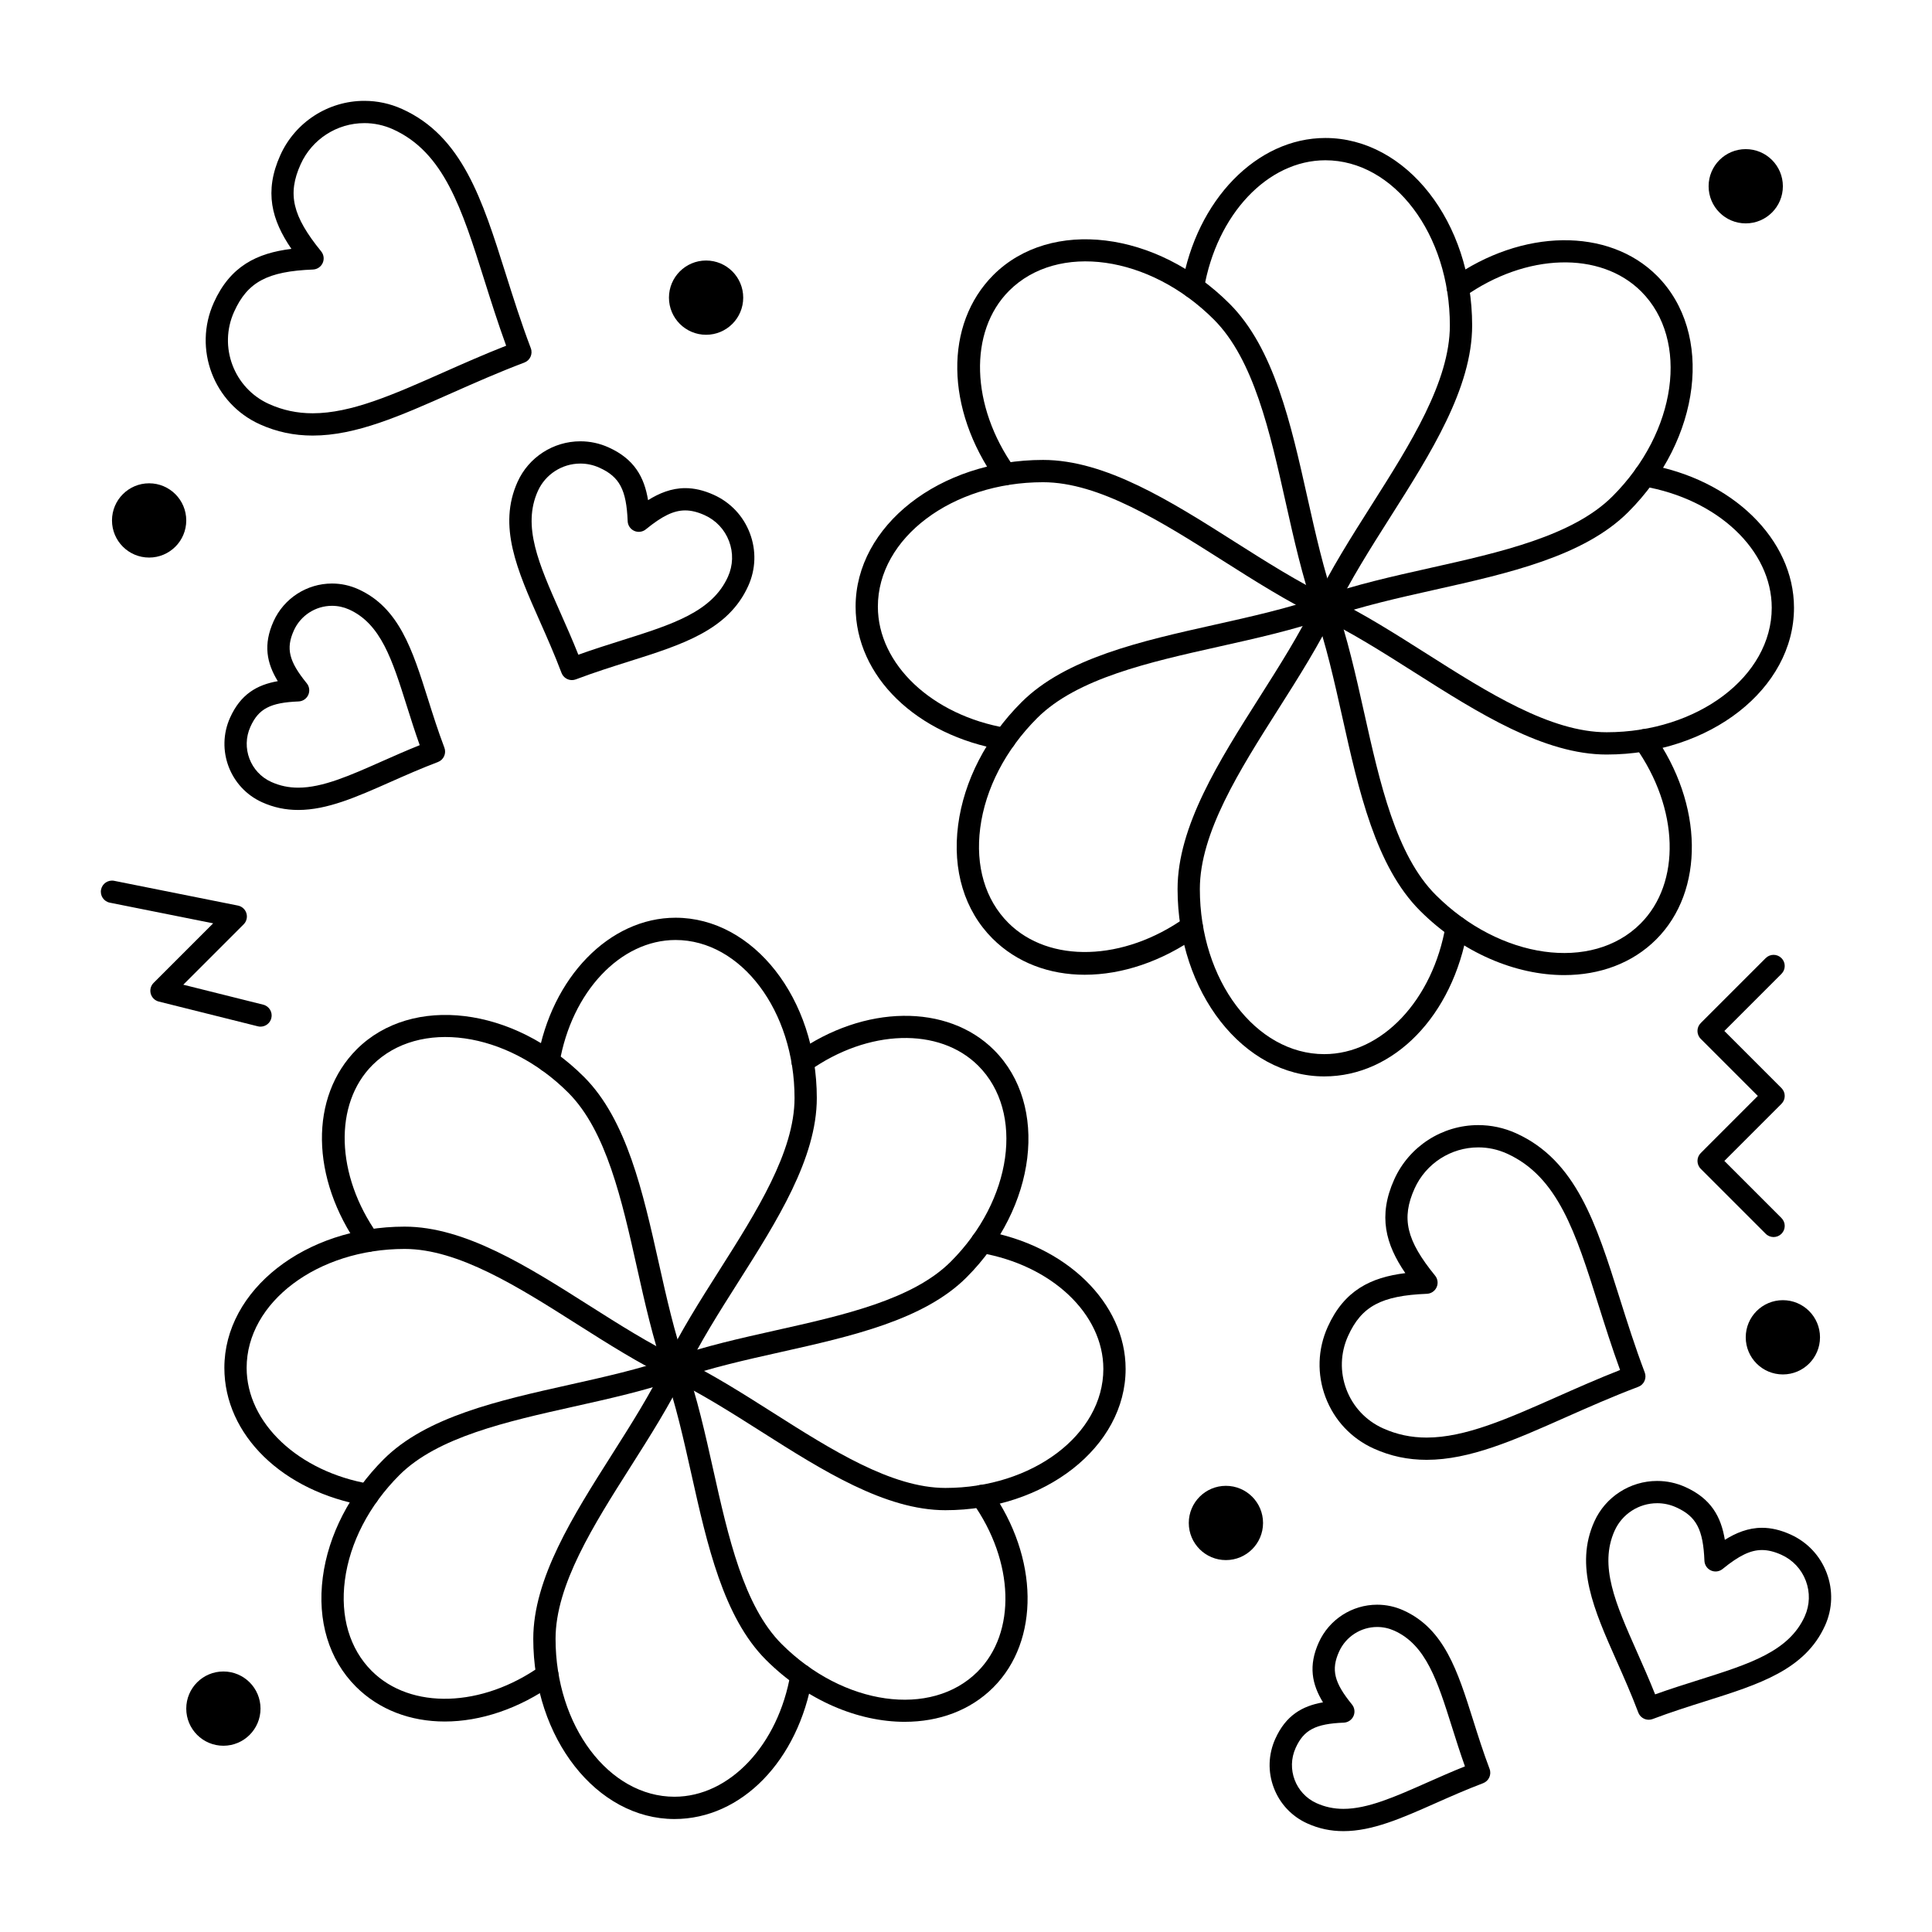 <?xml version="1.0" encoding="UTF-8"?>
<!-- Uploaded to: ICON Repo, www.iconrepo.com, Generator: ICON Repo Mixer Tools -->
<svg fill="#000000" width="800px" height="800px" version="1.1" viewBox="144 144 512 512" xmlns="http://www.w3.org/2000/svg">
 <g>
  <path d="m193.36 281.92c0 5.434-4.406 9.84-9.84 9.84-5.438 0-9.84-4.406-9.84-9.84 0-5.434 4.402-9.84 9.84-9.84 5.434 0 9.84 4.406 9.84 9.84"/>
  <path d="m340.96 222.88c0 5.434-4.402 9.84-9.84 9.84-5.434 0-9.84-4.406-9.84-9.84s4.406-9.84 9.84-9.84c5.438 0 9.84 4.406 9.84 9.84"/>
  <path d="m616.48 193.36c0 5.434-4.406 9.84-9.84 9.84-5.438 0-9.84-4.406-9.84-9.84 0-5.438 4.402-9.84 9.84-9.84 5.434 0 9.84 4.402 9.84 9.84"/>
  <path d="m213.04 596.8c0 5.434-4.406 9.84-9.84 9.84-5.438 0-9.84-4.406-9.84-9.84 0-5.438 4.402-9.84 9.84-9.84 5.434 0 9.84 4.402 9.84 9.84"/>
  <path d="m614.02 471.83c-0.754 0-1.512-0.289-2.086-0.863l-17.219-17.219c-1.152-1.152-1.152-3.023 0-4.176l15.129-15.137-15.133-15.133c-1.152-1.152-1.152-3.023 0-4.176l17.219-17.219c1.152-1.152 3.019-1.152 4.176 0 1.152 1.152 1.152 3.023 0 4.176l-15.133 15.133 15.133 15.133c1.152 1.152 1.152 3.023 0 4.176l-15.133 15.133 15.133 15.133c1.152 1.152 1.152 3.023 0 4.176-0.574 0.574-1.332 0.863-2.086 0.863z"/>
  <path d="m213.04 416.07c-0.238 0-0.477-0.027-0.719-0.09l-26.242-6.559c-1.031-0.258-1.844-1.051-2.129-2.074-0.285-1.023 0.004-2.125 0.758-2.875l15.781-15.781-27.391-5.477c-1.598-0.32-2.637-1.875-2.316-3.473 0.32-1.598 1.879-2.633 3.473-2.316l32.801 6.559c1.066 0.215 1.93 0.996 2.246 2.039 0.316 1.043 0.031 2.172-0.738 2.941l-15.992 15.992 21.184 5.293c1.582 0.395 2.543 1.996 2.148 3.578-0.336 1.348-1.539 2.242-2.863 2.242z"/>
  <path d="m295.57 324.23c-1.191 0-2.316-0.727-2.762-1.906-1.848-4.883-3.84-9.379-5.766-13.727-5.992-13.516-11.168-25.188-5.879-36.906 2.945-6.523 9.473-10.742 16.637-10.742 2.59 0 5.109 0.543 7.488 1.617 6.769 3.055 9.453 7.82 10.457 13.984 2.902-1.824 6.18-3.191 9.844-3.191 2.441 0 4.918 0.582 7.566 1.777 4.445 2.004 7.844 5.621 9.57 10.18 1.727 4.559 1.574 9.512-0.43 13.953-5.285 11.715-17.457 15.559-31.555 20.004-4.543 1.434-9.242 2.918-14.129 4.766-0.344 0.129-0.695 0.191-1.043 0.191zm2.231-57.379c-4.848 0-9.266 2.852-11.258 7.266-4.203 9.312 0.254 19.363 5.894 32.086 1.602 3.609 3.246 7.32 4.832 11.305 4.043-1.449 7.922-2.672 11.695-3.863 13.27-4.188 23.75-7.496 27.949-16.805 1.355-3.004 1.457-6.352 0.289-9.434s-3.469-5.531-6.477-6.887c-1.871-0.844-3.555-1.254-5.141-1.254-3.031 0-6.055 1.453-10.434 5.019-0.867 0.707-2.059 0.859-3.078 0.402-1.02-0.461-1.691-1.457-1.734-2.574-0.332-8.316-2.148-11.758-7.484-14.164-1.605-0.73-3.309-1.098-5.055-1.098z"/>
  <path d="m226.88 259.43c-4.984 0-9.566-0.977-14.012-2.981-12.258-5.531-17.73-20-12.203-32.258 4.363-9.672 11.391-13.105 20.562-14.238-5.223-7.625-7.297-15.168-2.934-24.84 3.941-8.742 12.68-14.387 22.258-14.387 3.465 0 6.832 0.727 10.008 2.16 15.945 7.191 21.258 24.027 27.41 43.52 2.016 6.387 4.098 12.988 6.703 19.875 0.578 1.523-0.191 3.227-1.719 3.805-6.879 2.602-13.199 5.402-19.312 8.113-13.582 6.027-25.316 11.23-36.762 11.23zm13.672-82.801c-7.266 0-13.891 4.281-16.879 10.91-3.559 7.887-2.184 13.711 5.438 23.074 0.707 0.867 0.863 2.059 0.402 3.078-0.461 1.02-1.457 1.691-2.574 1.734-12.066 0.48-17.34 3.305-20.898 11.191-4.191 9.289-0.043 20.258 9.25 24.449 3.668 1.652 7.457 2.457 11.586 2.457 10.195 0 21.402-4.969 34.379-10.723 5.375-2.383 10.906-4.836 16.879-7.184-2.195-6.039-4.019-11.82-5.793-17.438-5.961-18.891-10.668-33.809-24.207-39.918-2.41-1.082-4.961-1.633-7.582-1.633z"/>
  <path d="m223.04 358.65c-3.402 0-6.535-0.668-9.578-2.039-8.523-3.844-12.328-13.906-8.484-22.43 2.785-6.172 7.082-8.688 12.637-9.664-2.941-4.812-3.902-9.699-1.117-15.871 2.742-6.074 8.816-10.004 15.48-10.004 2.41 0 4.75 0.504 6.961 1.504 10.836 4.887 14.371 16.09 18.465 29.062 1.312 4.16 2.668 8.461 4.363 12.934 0.277 0.73 0.25 1.543-0.07 2.258-0.32 0.715-0.914 1.27-1.645 1.547-4.465 1.691-8.582 3.516-12.562 5.277-8.992 3.984-16.754 7.426-24.449 7.426zm8.938-54.102c-4.344 0-8.309 2.562-10.098 6.523-2.156 4.781-1.328 8.188 3.414 14.008 0.707 0.867 0.859 2.059 0.402 3.078-0.461 1.02-1.457 1.691-2.574 1.734-7.504 0.301-10.605 1.93-12.762 6.711-2.508 5.555-0.023 12.117 5.531 14.621 2.262 1.02 4.598 1.516 7.148 1.516 6.445 0 13.676-3.203 22.047-6.918 3.242-1.438 6.574-2.914 10.145-4.344-1.293-3.629-2.391-7.109-3.461-10.5-3.816-12.098-6.832-21.652-15.262-25.457-1.441-0.645-2.969-0.973-4.531-0.973z"/>
  <path d="m478.72 547.6c0 5.438-4.406 9.84-9.84 9.84s-9.84-4.402-9.84-9.84c0-5.434 4.406-9.84 9.84-9.84s9.84 4.406 9.84 9.84"/>
  <path d="m626.32 498.4c0 5.434-4.406 9.84-9.84 9.84-5.438 0-9.84-4.406-9.84-9.84 0-5.434 4.402-9.84 9.84-9.84 5.434 0 9.84 4.406 9.84 9.84"/>
  <path d="m580.93 599.75c-1.191 0-2.316-0.727-2.762-1.906-1.848-4.883-3.84-9.379-5.769-13.73-5.992-13.516-11.168-25.188-5.879-36.906 2.941-6.527 9.477-10.742 16.637-10.742 2.594 0 5.109 0.543 7.488 1.617 6.773 3.055 9.453 7.816 10.457 13.988 2.902-1.824 6.18-3.191 9.844-3.191 2.438 0 4.914 0.582 7.566 1.777 4.445 2.004 7.848 5.621 9.574 10.18 1.727 4.559 1.574 9.516-0.43 13.953-5.285 11.715-17.457 15.559-31.555 20.004-4.543 1.434-9.242 2.918-14.129 4.766-0.344 0.129-0.695 0.191-1.043 0.191zm2.227-57.383c-4.848 0-9.266 2.852-11.258 7.266-4.203 9.312 0.254 19.363 5.894 32.086 1.602 3.609 3.246 7.324 4.832 11.305 4.043-1.449 7.922-2.672 11.695-3.863 13.27-4.188 23.75-7.496 27.949-16.805 1.355-3.004 1.457-6.352 0.289-9.438-1.168-3.082-3.469-5.531-6.477-6.887-1.871-0.844-3.555-1.254-5.141-1.254-3.031 0-6.055 1.453-10.434 5.019-0.867 0.707-2.059 0.863-3.078 0.402-1.02-0.461-1.691-1.457-1.738-2.574-0.332-8.316-2.148-11.758-7.481-14.164-1.602-0.727-3.305-1.094-5.055-1.094z"/>
  <path d="m522.08 530.87c-4.984 0-9.566-0.977-14.012-2.981-5.938-2.676-10.477-7.508-12.781-13.602-2.305-6.094-2.102-12.719 0.578-18.656 4.363-9.672 11.391-13.105 20.562-14.242-5.223-7.625-7.297-15.168-2.934-24.84 3.941-8.738 12.68-14.387 22.262-14.387 3.461 0 6.828 0.727 10.008 2.16 15.945 7.191 21.258 24.027 27.41 43.52 2.016 6.387 4.098 12.988 6.703 19.875 0.277 0.73 0.25 1.543-0.07 2.258-0.32 0.715-0.914 1.27-1.645 1.547-6.879 2.602-13.199 5.402-19.312 8.113-13.586 6.031-25.324 11.234-36.77 11.234zm13.676-82.801c-7.266 0-13.891 4.281-16.879 10.91-3.559 7.887-2.188 13.711 5.438 23.074 0.707 0.867 0.863 2.059 0.402 3.078-0.461 1.02-1.457 1.691-2.574 1.738-12.066 0.48-17.34 3.305-20.895 11.191-2.031 4.5-2.184 9.52-0.438 14.141s5.188 8.281 9.684 10.312c3.668 1.652 7.457 2.457 11.586 2.457 10.195 0 21.402-4.969 34.379-10.723 5.375-2.383 10.91-4.836 16.879-7.184-2.195-6.039-4.019-11.824-5.793-17.441-5.961-18.891-10.668-33.809-24.207-39.918-2.41-1.086-4.961-1.637-7.582-1.637z"/>
  <path d="m500.03 629.27c-3.406 0-6.539-0.668-9.578-2.039-4.129-1.863-7.285-5.223-8.887-9.457-1.605-4.238-1.461-8.844 0.402-12.973 2.785-6.172 7.082-8.688 12.637-9.664-2.941-4.812-3.902-9.699-1.117-15.871 2.742-6.078 8.816-10.004 15.477-10.004 2.406 0 4.75 0.504 6.961 1.504 10.836 4.887 14.371 16.09 18.465 29.062 1.312 4.16 2.668 8.461 4.359 12.934 0.578 1.523-0.191 3.227-1.715 3.805-4.465 1.691-8.582 3.516-12.562 5.277-8.984 3.988-16.746 7.426-24.441 7.426zm8.938-54.102c-4.344 0-8.309 2.562-10.098 6.527-2.156 4.781-1.328 8.188 3.414 14.008 0.707 0.867 0.863 2.059 0.402 3.078-0.461 1.02-1.457 1.691-2.57 1.738-7.504 0.301-10.605 1.93-12.762 6.711-2.508 5.555-0.023 12.117 5.531 14.621 2.262 1.02 4.598 1.516 7.148 1.516 6.445 0 13.676-3.207 22.047-6.918 3.242-1.438 6.574-2.914 10.145-4.344-1.293-3.629-2.391-7.109-3.461-10.5-3.82-12.098-6.832-21.656-15.262-25.457-1.445-0.648-2.973-0.98-4.535-0.98z"/>
  <path d="m495.1 307.88c-0.43 0-0.863-0.094-1.273-0.289-1.469-0.703-2.09-2.469-1.387-3.938 4.133-8.629 9.688-17.379 15.059-25.848 10.191-16.066 20.73-32.676 20.73-47.562 0-24.137-14.801-43.77-32.996-43.77-15.277 0-28.812 14.355-32.18 34.133-0.273 1.609-1.801 2.684-3.406 2.414-1.605-0.273-2.688-1.797-2.414-3.406 3.856-22.625 19.836-39.047 38.004-39.047 21.449 0 38.898 22.285 38.898 49.676 0 16.602-11.008 33.949-21.652 50.723-5.277 8.32-10.738 16.922-14.719 25.234-0.508 1.059-1.562 1.68-2.664 1.68z"/>
  <path d="m495.1 307.88c-1.219 0-2.356-0.758-2.785-1.973-0.543-1.539 0.266-3.223 1.801-3.766 9.012-3.176 19.125-5.441 28.906-7.629 18.574-4.156 37.781-8.457 48.316-18.992 17.047-17.047 20.461-41.391 7.609-54.266-10.801-10.797-30.523-10.215-46.895 1.395-1.332 0.945-3.172 0.629-4.117-0.699-0.941-1.332-0.629-3.172 0.699-4.113 18.73-13.277 41.645-13.594 54.484-0.75 15.148 15.18 11.734 43.266-7.613 62.613-11.746 11.746-31.805 16.234-51.203 20.578-9.613 2.152-19.551 4.375-28.234 7.434-0.312 0.113-0.641 0.168-0.969 0.168z"/>
  <path d="m569.78 343.96c-16.629 0-33.992-11.02-50.777-21.676-8.305-5.269-16.891-10.723-25.18-14.695-1.469-0.707-2.09-2.469-1.383-3.938 0.707-1.473 2.469-2.09 3.938-1.387 8.605 4.129 17.344 9.672 25.789 15.035 16.078 10.203 32.703 20.754 47.617 20.754 24.121 0 43.746-14.801 43.746-32.996 0-15.277-14.355-28.812-34.133-32.18-1.605-0.273-2.688-1.797-2.414-3.406 0.273-1.605 1.797-2.688 3.406-2.414 22.621 3.856 39.039 19.84 39.039 38.004 0 21.449-22.27 38.898-49.648 38.898z"/>
  <path d="m558.55 402.41c-12.867 0-27.016-5.859-38.242-17.07-11.742-11.746-16.223-31.793-20.555-51.18-2.148-9.621-4.371-19.566-7.434-28.258-0.543-1.539 0.266-3.223 1.801-3.766 1.539-0.543 3.223 0.266 3.766 1.805 3.18 9.02 5.441 19.145 7.629 28.934 4.148 18.562 8.434 37.762 18.965 48.289 17.07 17.043 41.414 20.461 54.266 7.613 10.816-10.816 10.23-30.539-1.391-46.895-0.945-1.328-0.633-3.172 0.695-4.117 1.328-0.945 3.172-0.633 4.117 0.695 13.297 18.711 13.613 41.629 0.754 54.488-6.375 6.371-15.035 9.461-24.371 9.461z"/>
  <path d="m494.94 429.26c-21.434 0-38.871-22.273-38.871-49.648 0-16.629 11.02-33.988 21.672-50.777 5.269-8.305 10.723-16.891 14.699-25.18 0.707-1.473 2.469-2.09 3.938-1.387 1.469 0.707 2.09 2.469 1.383 3.938-4.129 8.605-9.672 17.344-15.035 25.793-10.203 16.078-20.754 32.703-20.754 47.613 0 24.121 14.789 43.746 32.969 43.746 15.277 0 28.812-14.355 32.18-34.137 0.273-1.609 1.797-2.688 3.406-2.414 1.605 0.273 2.688 1.797 2.414 3.406-3.914 22.988-19.539 39.047-38 39.047z"/>
  <path d="m431.49 402.32c-9.391 0-18.035-3.188-24.449-9.582-7.445-7.445-10.688-18.137-9.125-30.102 1.523-11.68 7.477-23.227 16.762-32.512 11.746-11.746 31.793-16.223 51.18-20.555 9.617-2.148 19.559-4.371 28.254-7.43 1.539-0.543 3.223 0.266 3.766 1.805 0.543 1.539-0.266 3.223-1.805 3.766-9.023 3.176-19.145 5.438-28.926 7.625-18.562 4.148-37.762 8.438-48.293 18.969-8.371 8.367-13.727 18.703-15.082 29.102-1.32 10.105 1.324 19.043 7.441 25.16 10.828 10.805 30.551 10.223 46.895-1.391 1.332-0.945 3.172-0.633 4.117 0.695 0.945 1.328 0.633 3.172-0.695 4.117-9.688 6.879-20.266 10.332-30.039 10.332z"/>
  <path d="m410.29 342.8c-0.164 0-0.332-0.016-0.5-0.043-22.992-3.914-39.047-19.543-39.047-38 0-21.434 22.285-38.871 49.676-38.871 16.598 0 33.945 11.008 50.723 21.652 8.32 5.277 16.922 10.738 25.234 14.719 1.469 0.703 2.09 2.469 1.387 3.938-0.707 1.473-2.465 2.09-3.938 1.387-8.629-4.137-17.379-9.688-25.848-15.059-16.062-10.191-32.676-20.73-47.559-20.73-24.137 0-43.773 14.789-43.773 32.969 0 15.277 14.355 28.812 34.137 32.18 1.605 0.273 2.688 1.797 2.414 3.406-0.246 1.438-1.496 2.453-2.906 2.453z"/>
  <path d="m495.1 307.88c-1.219 0-2.359-0.758-2.785-1.973-3.176-9.016-5.438-19.125-7.625-28.898-4.156-18.574-8.457-37.785-18.996-48.324-17.043-17.066-41.387-20.492-54.266-7.637-10.789 10.812-10.203 30.535 1.395 46.895 0.941 1.332 0.629 3.172-0.699 4.113-1.332 0.945-3.172 0.629-4.117-0.699-13.48-19.016-13.789-41.418-0.754-54.484 15.188-15.16 43.277-11.73 62.617 7.641 11.75 11.75 16.238 31.809 20.578 51.207 2.152 9.605 4.371 19.543 7.434 28.227 0.543 1.539-0.266 3.223-1.805 3.766-0.32 0.113-0.648 0.168-0.977 0.168z"/>
  <path d="m322.89 509.6c-0.43 0-0.863-0.094-1.273-0.293-1.469-0.703-2.09-2.469-1.387-3.938 3.969-8.285 9.301-16.684 14.457-24.812 9.77-15.398 19.875-31.324 19.875-45.57 0-23.09-14.148-41.879-31.539-41.879-14.602 0-27.535 13.73-30.758 32.652-0.273 1.605-1.797 2.688-3.406 2.414-1.605-0.273-2.688-1.797-2.414-3.406 3.707-21.766 19.09-37.562 36.578-37.562 20.645 0 37.441 21.434 37.441 47.781 0 15.961-10.57 32.621-20.793 48.734-5.062 7.981-10.297 16.23-14.117 24.199-0.504 1.062-1.562 1.68-2.664 1.68z"/>
  <path d="m322.9 509.6c-1.219 0-2.356-0.758-2.785-1.973-0.543-1.539 0.266-3.223 1.805-3.766 8.656-3.051 18.363-5.223 27.746-7.324 17.805-3.984 36.215-8.105 46.301-18.188 16.309-16.309 19.586-39.59 7.301-51.898-10.32-10.32-29.18-9.75-44.84 1.352-1.332 0.941-3.172 0.629-4.117-0.699-0.945-1.332-0.629-3.172 0.699-4.117 18.02-12.773 40.066-13.07 52.43-0.707 14.582 14.609 11.305 41.637-7.305 60.246-11.297 11.297-30.559 15.605-49.184 19.777-9.219 2.062-18.754 4.195-27.074 7.129-0.32 0.113-0.652 0.168-0.977 0.168z"/>
  <path d="m394.55 544.22c-15.988 0-32.66-10.582-48.785-20.816-7.965-5.055-16.199-10.281-24.148-14.094-1.469-0.707-2.09-2.469-1.387-3.938 0.707-1.469 2.469-2.09 3.938-1.383 8.262 3.965 16.648 9.285 24.758 14.434 15.41 9.781 31.348 19.898 45.621 19.898 23.078 0 41.852-14.148 41.852-31.539 0-14.602-13.73-27.535-32.652-30.758-1.605-0.273-2.688-1.797-2.414-3.406 0.273-1.609 1.801-2.688 3.406-2.414 21.766 3.707 37.562 19.09 37.562 36.578 0.008 20.637-21.418 37.438-47.75 37.438z"/>
  <path d="m383.77 600.3c-12.375 0-25.984-5.633-36.777-16.414-11.293-11.293-15.594-30.547-19.754-49.164-2.062-9.227-4.191-18.77-7.129-27.098-0.543-1.539 0.266-3.223 1.805-3.766 1.539-0.543 3.223 0.266 3.766 1.801 3.051 8.664 5.223 18.379 7.32 27.773 3.977 17.793 8.086 36.195 18.164 46.273 16.332 16.309 39.613 19.586 51.895 7.305 10.336-10.336 9.77-29.195-1.348-44.84-0.945-1.328-0.633-3.172 0.695-4.117 1.328-0.945 3.172-0.633 4.117 0.695 12.793 18 13.09 40.055 0.711 52.434-6.137 6.144-14.477 9.117-23.465 9.117z"/>
  <path d="m322.74 626.06c-20.633 0-37.418-21.422-37.418-47.758 0-15.988 10.582-32.66 20.816-48.785 5.055-7.965 10.281-16.199 14.094-24.148 0.707-1.469 2.469-2.09 3.938-1.383s2.09 2.469 1.387 3.938c-3.965 8.262-9.285 16.648-14.434 24.758-9.781 15.41-19.895 31.348-19.895 45.621 0 23.078 14.137 41.852 31.512 41.852 14.602 0 27.535-13.734 30.758-32.652 0.273-1.605 1.801-2.688 3.406-2.414 1.605 0.273 2.688 1.797 2.414 3.406-3.766 22.117-18.809 37.566-36.578 37.566z"/>
  <path d="m261.87 600.22c-9.043 0-17.367-3.07-23.539-9.23-7.172-7.172-10.293-17.465-8.789-28.984 1.465-11.234 7.191-22.336 16.117-31.266 11.293-11.297 30.547-15.598 49.168-19.754 9.223-2.059 18.762-4.191 27.094-7.125 1.535-0.539 3.223 0.266 3.766 1.805 0.543 1.539-0.266 3.223-1.805 3.766-8.668 3.051-18.375 5.219-27.77 7.316-17.797 3.977-36.199 8.086-46.277 18.168-8.012 8.012-13.141 17.902-14.438 27.855-1.262 9.66 1.262 18.195 7.109 24.043 10.348 10.324 29.207 9.758 44.84-1.348 1.328-0.945 3.172-0.633 4.117 0.695 0.945 1.328 0.633 3.172-0.695 4.117-9.32 6.617-19.496 9.938-28.898 9.941z"/>
  <path d="m241.52 543.11c-0.164 0-0.332-0.016-0.5-0.043-22.117-3.766-37.562-18.809-37.562-36.578 0-20.633 21.434-37.418 47.781-37.418 15.961 0 32.621 10.57 48.734 20.793 7.981 5.062 16.23 10.297 24.199 14.117 1.469 0.703 2.09 2.469 1.387 3.938s-2.469 2.094-3.938 1.387c-8.285-3.969-16.688-9.301-24.812-14.453-15.398-9.77-31.324-19.871-45.57-19.871-23.09 0-41.879 14.137-41.879 31.512 0 14.602 13.73 27.535 32.652 30.758 1.605 0.273 2.688 1.797 2.414 3.406-0.246 1.438-1.492 2.453-2.906 2.453z"/>
  <path d="m322.9 509.6c-1.219 0-2.359-0.758-2.785-1.973-3.047-8.656-5.219-18.359-7.32-27.742-3.984-17.805-8.105-36.219-18.191-46.305-16.305-16.328-39.586-19.613-51.898-7.328-10.309 10.332-9.742 29.191 1.352 44.84 0.941 1.332 0.629 3.172-0.699 4.117-1.328 0.941-3.172 0.629-4.113-0.699-12.969-18.293-13.262-39.852-0.711-52.43 14.621-14.59 41.645-11.301 60.25 7.328 11.297 11.297 15.609 30.562 19.777 49.188 2.062 9.215 4.195 18.742 7.125 27.07 0.543 1.539-0.266 3.223-1.805 3.766-0.324 0.113-0.656 0.168-0.98 0.168z"/>
 </g>
</svg>